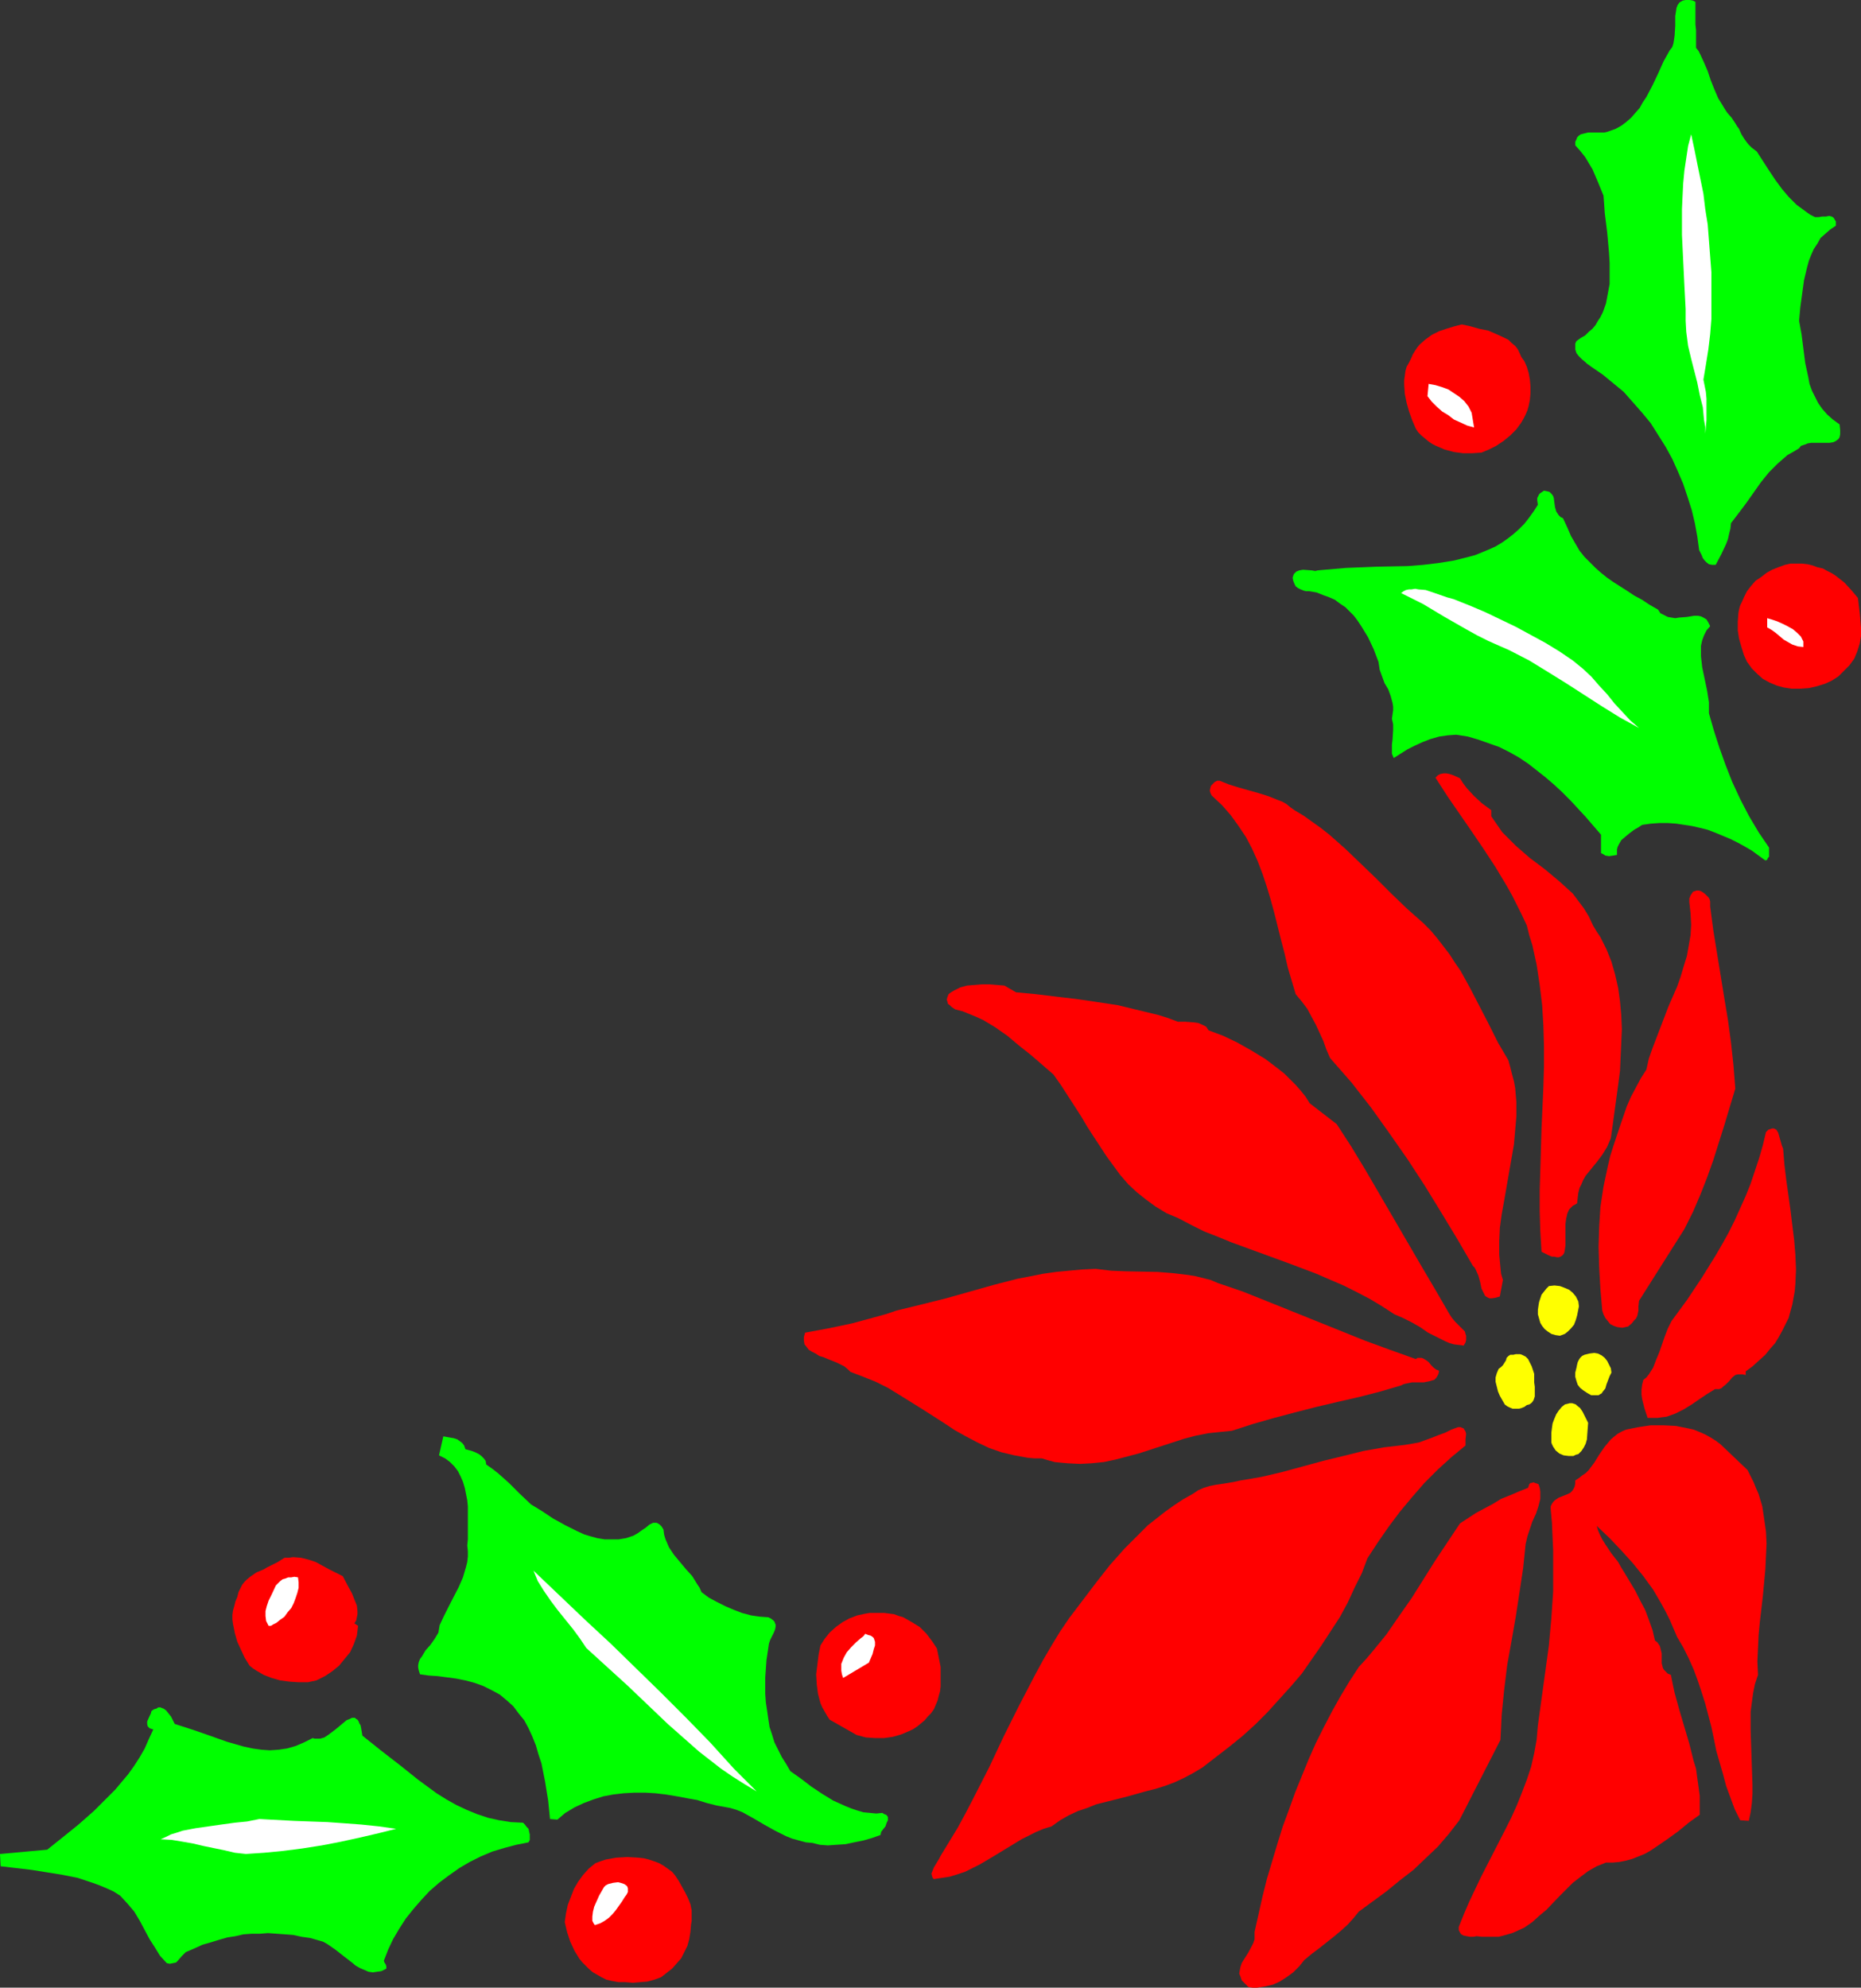 <?xml version="1.0" encoding="UTF-8" standalone="no"?>
<svg
   version="1.0"
   width="129.766mm"
   height="138.567mm"
   id="svg31"
   sodipodi:docname="Poinsettia Corner 3.wmf"
   xmlns:inkscape="http://www.inkscape.org/namespaces/inkscape"
   xmlns:sodipodi="http://sodipodi.sourceforge.net/DTD/sodipodi-0.dtd"
   xmlns="http://www.w3.org/2000/svg"
   xmlns:svg="http://www.w3.org/2000/svg">
  <rect width="100%" height="100%" fill="#333333" stroke="none"/>
  <sodipodi:namedview
     id="namedview31"
     pagecolor="#ffffff"
     bordercolor="#000000"
     borderopacity="0.25"
     inkscape:showpageshadow="2"
     inkscape:pageopacity="0.0"
     inkscape:pagecheckerboard="0"
     inkscape:deskcolor="#d1d1d1"
     inkscape:document-units="mm" />
  <defs
     id="defs1">
    <pattern
       id="WMFhbasepattern"
       patternUnits="userSpaceOnUse"
       width="6"
       height="6"
       x="0"
       y="0" />
  </defs>
  <path
     style="fill:#00ff00;fill-opacity:1;fill-rule:evenodd;stroke:none"
     d="m 446.985,12.604 0.646,0.808 0.485,0.97 0.97,2.101 0.97,2.262 0.808,2.424 0.97,2.424 0.97,2.262 1.293,2.101 0.485,0.808 0.646,0.97 1.131,1.293 0.97,1.454 0.485,0.808 0.485,0.646 0.646,1.454 0.808,1.293 0.97,1.293 0.97,0.97 1.293,0.97 3.232,5.009 1.616,2.424 1.778,2.424 1.778,2.101 2.101,2.101 2.424,1.778 1.131,0.808 1.293,0.646 h 0.97 l 0.97,-0.162 h 0.97 l 0.808,-0.162 0.646,0.162 0.323,0.162 0.323,0.323 0.162,0.323 0.323,0.485 v 0.485 0.646 l -1.454,0.97 -1.293,1.131 -1.293,1.131 -0.808,1.454 -0.97,1.454 -0.646,1.454 -0.646,1.616 -0.485,1.778 -0.808,3.393 -0.485,3.555 -0.485,3.555 -0.323,3.555 0.646,3.555 0.97,7.595 0.808,3.717 0.323,1.778 0.646,1.778 0.808,1.616 0.808,1.616 1.131,1.616 1.293,1.454 1.454,1.293 1.778,1.293 0.162,1.454 v 1.131 l -0.162,0.808 -0.323,0.485 -0.646,0.485 -0.646,0.323 -0.97,0.162 h -0.808 -2.101 -1.939 l -0.97,0.162 -0.808,0.323 -0.97,0.323 -0.485,0.646 -1.616,0.97 -1.454,0.808 -1.293,1.131 -1.293,1.131 -2.262,2.262 -2.101,2.585 -3.878,5.494 -1.939,2.585 -2.101,2.747 -0.162,1.454 -0.323,1.293 -0.323,1.454 -0.485,1.293 -1.293,2.747 -1.454,2.747 h -0.97 l -0.808,-0.162 -0.646,-0.485 -0.485,-0.485 -0.485,-0.646 -0.323,-0.808 -0.323,-0.646 -0.323,-0.646 -0.485,-3.555 -0.646,-3.555 -0.808,-3.393 -1.131,-3.555 -1.131,-3.393 -1.454,-3.393 -1.454,-3.232 -1.778,-3.232 -1.939,-3.07 -1.939,-3.07 -2.262,-2.747 -2.424,-2.747 -2.424,-2.747 -2.747,-2.262 -2.747,-2.262 -3.07,-2.101 -0.646,-0.485 -0.485,-0.323 -0.323,-0.323 -0.97,-0.808 -0.808,-0.808 -0.646,-0.808 -0.323,-0.97 v -0.485 -0.646 -0.485 l 0.323,-0.646 1.131,-0.808 1.131,-0.646 0.97,-0.97 0.97,-0.808 0.808,-0.97 0.646,-1.131 0.646,-0.97 0.646,-1.293 0.808,-2.262 0.485,-2.585 0.485,-2.585 v -2.747 -2.747 l -0.162,-2.747 -0.485,-5.333 -0.323,-2.585 -0.323,-2.585 -0.162,-2.424 -0.162,-2.101 -1.454,-3.555 -1.454,-3.393 -0.97,-1.616 -0.97,-1.616 -1.293,-1.616 -1.293,-1.454 v -0.97 l 0.323,-0.646 0.162,-0.485 0.485,-0.485 0.485,-0.323 0.646,-0.162 1.293,-0.323 h 2.909 1.454 l 0.646,-0.162 0.485,-0.162 1.778,-0.646 1.454,-0.808 1.293,-0.97 1.293,-1.131 1.131,-1.293 1.131,-1.293 0.808,-1.454 0.97,-1.454 1.616,-3.07 1.454,-3.07 1.454,-3.232 1.616,-2.909 0.646,-0.808 0.323,-0.97 0.162,-0.97 0.162,-1.131 0.162,-2.585 V 4.201 l 0.162,-0.97 0.162,-1.131 0.323,-0.808 0.485,-0.646 0.808,-0.485 L 444.238,0 h 0.646 0.485 l 0.808,0.162 0.646,0.323 V 3.393 6.464 l 0.162,1.454 v 1.616 z"
     id="path1" />
  <path
     style="fill:#ffffff;fill-opacity:1;fill-rule:evenodd;stroke:none"
     d="m 448.924,100.025 0.323,1.616 0.323,1.616 0.162,1.778 v 1.939 3.717 l -0.162,1.939 -0.162,1.616 v -1.778 l -0.323,-1.778 -0.323,-3.393 -0.808,-3.232 -0.646,-3.232 -1.616,-6.302 -0.808,-3.393 -0.485,-3.717 -0.162,-2.909 v -3.07 l -0.323,-6.14 -0.323,-6.625 -0.323,-6.787 v -6.787 l 0.162,-3.555 0.162,-3.232 0.323,-3.393 0.485,-3.232 0.485,-3.232 0.808,-3.07 0.808,3.717 0.808,4.04 1.616,7.918 0.485,4.04 0.646,4.04 0.323,4.201 0.323,4.201 0.323,4.201 v 4.04 4.201 4.04 l -0.323,4.04 -0.485,4.04 -0.646,4.04 z"
     id="path2" />
  <path
     style="fill:#ff0000;fill-opacity:1;fill-rule:evenodd;stroke:none"
     d="m 400.929,94.047 0.808,1.131 0.646,1.454 0.485,1.616 0.323,1.778 0.162,1.778 v 1.778 l -0.162,1.778 -0.323,1.616 -0.323,1.131 -0.485,1.131 -0.485,0.97 -0.646,1.131 -1.293,1.778 -1.616,1.616 -1.778,1.454 -1.939,1.293 -1.939,0.97 -1.939,0.808 -2.424,0.162 h -2.424 l -2.424,-0.323 -2.424,-0.646 -2.262,-0.97 -0.97,-0.485 -0.97,-0.646 -0.97,-0.808 -0.97,-0.808 -0.808,-0.808 -0.646,-0.97 -0.97,-2.262 -0.808,-2.262 -0.646,-2.262 -0.485,-2.424 -0.162,-2.424 v -1.131 l 0.162,-1.131 0.162,-1.293 0.323,-1.131 0.646,-1.131 0.485,-0.97 0.485,-1.131 0.485,-0.808 0.646,-0.97 0.646,-0.808 1.454,-1.293 1.778,-1.293 1.939,-0.97 1.939,-0.646 2.101,-0.646 1.939,-0.485 2.262,0.485 2.262,0.646 2.424,0.485 2.262,0.97 2.101,0.97 0.97,0.485 0.808,0.808 0.97,0.808 0.646,0.808 0.485,0.97 z"
     id="path3" />
  <path
     style="fill:#ffffff;fill-opacity:1;fill-rule:evenodd;stroke:none"
     d="m 387.84,108.751 0.646,3.878 -1.778,-0.485 -1.778,-0.808 -1.778,-0.808 -1.454,-1.131 -1.616,-0.97 -1.454,-1.293 -1.293,-1.293 -1.131,-1.454 0.323,-3.393 v 0.162 l 1.778,0.323 1.616,0.485 1.778,0.646 1.454,0.97 1.454,0.97 1.293,1.131 1.131,1.454 z"
     id="path4" />
  <path
     style="fill:#00ff00;fill-opacity:1;fill-rule:evenodd;stroke:none"
     d="m 411.918,136.545 1.131,2.424 0.97,2.262 1.131,1.939 1.131,1.939 1.293,1.616 1.454,1.454 1.454,1.454 1.454,1.293 1.616,1.293 1.616,1.131 3.555,2.262 1.939,1.293 2.101,1.131 1.939,1.293 2.262,1.293 0.646,0.97 0.97,0.485 0.97,0.485 0.97,0.162 0.97,0.162 0.97,-0.162 2.101,-0.162 1.939,-0.323 h 0.97 l 0.808,0.162 0.646,0.323 0.808,0.485 0.485,0.808 0.485,0.97 -0.97,1.131 -0.646,1.293 -0.485,1.293 -0.323,1.454 v 1.454 1.293 l 0.323,2.909 1.293,6.141 0.485,3.07 v 1.454 1.454 l 1.293,4.525 1.454,4.525 1.616,4.525 1.778,4.525 2.101,4.525 2.262,4.363 2.586,4.363 2.747,4.04 v 0.485 1.454 0.485 l -0.323,0.323 -0.162,0.485 -0.485,0.162 -3.555,-2.585 -1.939,-1.131 -1.778,-0.97 -1.939,-0.97 -1.939,-0.808 -1.939,-0.808 -2.101,-0.808 -1.939,-0.485 -2.101,-0.485 -2.101,-0.323 -2.101,-0.323 -2.262,-0.162 h -2.262 l -2.262,0.162 -2.262,0.323 -0.97,0.646 -1.131,0.646 -1.293,0.97 -0.97,0.808 -1.131,0.97 -0.646,1.131 -0.323,0.646 -0.162,0.646 v 0.646 0.808 l -0.97,0.162 -1.131,0.162 -0.97,-0.162 -0.485,-0.323 -0.646,-0.323 v -4.848 l -4.04,-4.686 -4.04,-4.363 -2.262,-2.262 -2.101,-1.939 -2.262,-1.939 -2.262,-1.778 -2.262,-1.778 -2.424,-1.616 -2.586,-1.454 -2.586,-1.293 -2.747,-0.97 -2.747,-0.97 -2.747,-0.808 -3.07,-0.485 -2.262,0.162 -2.262,0.323 -2.262,0.646 -2.101,0.808 -2.101,0.97 -1.939,0.97 -1.778,1.131 -1.778,1.131 -0.485,-1.131 v -1.131 -1.293 l 0.162,-1.293 0.162,-2.585 v -1.454 l -0.323,-1.454 0.162,-1.131 0.162,-1.131 v -0.97 l -0.162,-0.97 -0.485,-1.778 -0.646,-1.778 -0.97,-1.616 -0.646,-1.778 -0.646,-1.778 -0.162,-1.131 -0.162,-0.97 -1.293,-3.393 -1.454,-3.07 -1.778,-2.909 -0.97,-1.454 -0.97,-1.293 -1.131,-1.131 -1.131,-1.131 -1.454,-0.97 -1.293,-0.97 -1.454,-0.646 -1.778,-0.646 -1.616,-0.646 -1.939,-0.323 h -0.808 l -0.646,-0.162 -0.808,-0.323 -0.646,-0.323 -0.646,-0.485 -0.323,-0.646 -0.323,-0.808 -0.162,-0.808 0.162,-0.485 0.162,-0.485 0.323,-0.323 0.323,-0.323 0.808,-0.323 0.97,-0.162 2.262,0.162 0.97,0.162 0.646,-0.162 3.717,-0.323 3.717,-0.323 4.04,-0.162 4.04,-0.162 8.242,-0.162 4.04,-0.323 4.04,-0.485 4.04,-0.646 3.878,-0.97 1.778,-0.485 3.555,-1.454 1.778,-0.808 1.616,-0.97 1.616,-1.131 1.454,-1.131 1.454,-1.293 1.454,-1.454 1.131,-1.454 1.293,-1.778 1.131,-1.778 -0.162,-1.131 v -0.646 l 0.162,-0.323 0.323,-0.646 0.323,-0.323 0.485,-0.323 0.485,-0.323 0.808,0.162 0.646,0.162 0.323,0.323 0.323,0.323 0.323,0.485 0.162,0.485 0.162,1.293 0.162,1.131 0.323,1.131 0.323,0.485 0.323,0.485 0.485,0.485 z"
     id="path5" />
  <path
     style="fill:#ff0000;fill-opacity:1;fill-rule:evenodd;stroke:none"
     d="m 489.647,157.552 0.485,4.04 0.162,1.939 0.162,1.939 v 2.101 l -0.323,1.939 -0.646,2.101 -0.808,1.939 -1.293,1.778 -1.454,1.454 -1.454,1.454 -1.778,1.131 -1.778,0.808 -2.101,0.646 -2.101,0.485 -2.262,0.162 h -2.262 l -2.101,-0.323 -1.778,-0.485 -1.939,-0.808 -1.778,-0.97 -1.454,-1.293 -1.454,-1.454 -1.293,-1.778 -0.808,-1.778 -0.646,-2.101 -0.646,-2.262 -0.323,-2.101 v -2.262 l 0.162,-2.262 0.162,-0.97 0.323,-1.131 0.485,-0.97 0.485,-1.131 0.808,-1.616 1.131,-1.454 1.131,-1.293 1.454,-0.97 1.454,-1.131 1.454,-0.808 1.616,-0.646 1.778,-0.646 1.454,-0.323 h 1.616 1.454 l 1.454,0.162 1.293,0.323 1.293,0.485 1.454,0.323 1.131,0.646 1.293,0.646 0.97,0.646 2.262,1.778 1.778,1.939 z"
     id="path6" />
  <path
     style="fill:#ffffff;fill-opacity:1;fill-rule:evenodd;stroke:none"
     d="m 414.504,174.035 2.586,2.101 2.262,2.101 2.101,2.424 2.101,2.262 1.939,2.424 2.101,2.262 2.101,2.262 2.262,1.939 -5.01,-2.747 -4.686,-2.909 -9.534,-6.141 -4.686,-2.909 -5.01,-3.07 -5.333,-2.747 -2.586,-1.131 -2.909,-1.293 -2.909,-1.454 -2.909,-1.616 -5.656,-3.232 -5.656,-3.393 -2.909,-1.454 -2.909,-1.454 0.646,-0.485 0.646,-0.323 0.808,-0.162 h 0.646 l 0.97,-0.162 0.808,0.162 1.939,0.162 1.939,0.646 3.717,1.293 1.778,0.485 4.04,1.616 4.202,1.778 4.04,1.939 4.04,1.939 3.878,2.101 3.878,2.101 3.717,2.262 z"
     id="path7" />
  <path
     style="fill:#ffffff;fill-opacity:1;fill-rule:evenodd;stroke:none"
     d="m 475.265,169.025 v 1.454 l -1.454,-0.162 -1.454,-0.485 -1.131,-0.646 -1.131,-0.646 -2.101,-1.778 -1.131,-0.808 -1.131,-0.646 v -2.424 l 1.131,0.323 1.454,0.485 1.454,0.646 1.293,0.646 1.454,0.808 1.131,0.97 0.97,0.97 0.323,0.646 z"
     id="path8" />
  <path
     style="fill:#ff0000;fill-opacity:1;fill-rule:evenodd;stroke:none"
     d="m 393.011,213.463 v 1.616 l 1.454,2.101 1.454,2.101 1.778,1.778 1.778,1.778 3.717,3.232 3.878,2.909 3.878,3.232 1.778,1.616 1.778,1.616 1.454,1.939 1.454,1.939 1.293,2.101 1.131,2.424 0.97,1.616 0.97,1.454 1.616,3.232 1.293,3.232 0.97,3.393 0.808,3.555 0.485,3.555 0.323,3.555 0.162,3.717 -0.162,3.717 -0.162,3.555 -0.162,3.717 -0.485,3.717 -0.97,7.11 -0.485,3.555 -0.485,3.393 -0.485,1.131 -0.485,1.131 -1.293,2.101 -1.454,1.939 -0.808,0.97 -0.646,0.808 -1.454,1.778 -0.646,1.131 -0.485,1.131 -0.485,0.97 -0.323,1.293 -0.162,1.293 -0.162,1.454 -0.485,0.323 -0.646,0.323 -0.97,0.97 -0.485,1.131 -0.323,1.454 -0.162,1.293 v 1.616 1.293 2.747 l -0.162,1.131 -0.162,0.808 -0.323,0.485 -0.162,0.162 -0.485,0.323 -0.485,0.162 h -0.485 l -0.646,-0.162 h -0.646 l -0.808,-0.323 -0.97,-0.485 -0.97,-0.485 -0.323,-5.333 -0.162,-5.333 v -5.494 l 0.162,-5.333 0.323,-10.988 0.485,-10.827 0.162,-5.494 v -5.333 l -0.162,-5.494 -0.323,-5.333 -0.646,-5.333 -0.808,-5.333 -1.131,-5.171 -0.808,-2.585 -0.646,-2.585 -1.293,-2.747 -1.293,-2.585 -1.293,-2.585 -1.454,-2.585 -2.909,-4.848 -3.07,-4.686 -3.07,-4.525 -3.232,-4.686 -3.232,-4.686 -3.232,-5.009 0.646,-0.646 0.646,-0.323 0.808,-0.162 h 0.808 l 0.808,0.162 0.97,0.323 1.778,0.808 0.808,1.293 0.97,1.293 1.939,2.101 2.101,1.939 z"
     id="path9" />
  <path
     style="fill:#ff0000;fill-opacity:1;fill-rule:evenodd;stroke:none"
     d="m 341.137,213.463 2.424,1.454 2.262,1.616 2.262,1.616 2.262,1.778 4.202,3.717 4.04,3.878 4.202,4.04 4.04,4.04 4.04,3.878 4.202,3.717 1.939,1.939 1.778,2.101 1.616,2.101 1.616,2.101 1.454,2.262 1.454,2.101 2.586,4.686 4.848,9.372 2.424,4.848 2.747,4.686 0.485,1.778 0.485,1.939 0.485,1.778 0.323,1.778 0.323,3.717 v 3.717 l -0.323,3.717 -0.323,3.717 -1.293,7.433 -0.646,3.717 -0.646,3.717 -0.646,3.555 -0.485,3.555 -0.162,3.555 v 3.555 l 0.323,3.393 0.162,1.616 0.485,1.616 -0.808,4.363 -1.131,0.323 -0.97,0.162 h -0.646 l -0.646,-0.323 -0.485,-0.323 -0.323,-0.646 -0.323,-0.646 -0.323,-0.646 -0.323,-1.616 -0.485,-1.778 -0.646,-1.454 -0.323,-0.646 -0.485,-0.485 -4.04,-6.948 -4.202,-6.948 -4.363,-7.11 -4.525,-6.948 -4.848,-6.948 -4.848,-6.787 -5.171,-6.625 -5.656,-6.464 -0.97,-2.262 -0.808,-2.262 -1.939,-4.201 -1.131,-2.101 -1.131,-2.101 -1.454,-1.939 -1.616,-1.939 -2.101,-7.11 -0.808,-3.555 -0.97,-3.717 -1.778,-7.11 -0.97,-3.555 -0.97,-3.232 -1.131,-3.393 -1.293,-3.393 -1.454,-3.232 -1.616,-3.07 -1.939,-2.909 -2.101,-2.909 -2.262,-2.585 -2.747,-2.585 -0.323,-0.646 -0.162,-0.646 0.162,-0.808 0.162,-0.485 0.485,-0.485 0.485,-0.485 0.646,-0.323 h 0.646 l 2.424,0.97 2.586,0.808 5.171,1.454 2.586,0.808 2.424,0.97 1.293,0.485 1.131,0.646 0.97,0.808 z"
     id="path10" />
  <path
     style="fill:#ff0000;fill-opacity:1;fill-rule:evenodd;stroke:none"
     d="m 450.702,238.833 0.808,6.141 0.97,5.979 1.939,11.958 0.97,5.817 0.808,5.979 0.646,5.979 0.485,6.14 -1.454,4.848 -1.454,4.848 -2.909,9.211 -1.616,4.525 -1.778,4.525 -1.939,4.525 -2.262,4.525 -11.958,18.906 -0.162,1.454 v 1.131 l -0.162,0.808 -0.162,0.646 -0.323,0.646 -0.485,0.485 -0.646,0.808 -0.97,0.808 -0.808,0.162 -0.646,0.162 -1.293,-0.162 -0.97,-0.323 -0.97,-0.485 -0.646,-0.808 -0.646,-0.808 -0.485,-0.97 -0.323,-0.97 -0.485,-5.656 -0.323,-5.656 -0.162,-5.494 0.162,-5.333 0.323,-5.171 0.808,-5.333 1.131,-5.333 0.646,-2.747 0.808,-2.585 1.778,-5.333 1.778,-5.171 1.131,-2.585 1.293,-2.424 1.293,-2.424 1.454,-2.262 0.646,-2.909 0.97,-2.747 2.101,-5.494 2.101,-5.494 2.262,-5.171 0.97,-2.747 0.808,-2.747 0.808,-2.585 0.485,-2.747 0.485,-2.747 0.162,-2.747 -0.162,-3.07 -0.323,-2.909 v -0.97 l 0.323,-0.808 0.323,-0.485 0.323,-0.485 0.485,-0.162 0.485,-0.162 h 0.485 l 0.646,0.162 0.485,0.323 0.485,0.323 0.485,0.485 0.485,0.485 0.323,0.485 0.162,0.646 v 0.646 z"
     id="path11" />
  <path
     style="fill:#ff0000;fill-opacity:1;fill-rule:evenodd;stroke:none"
     d="m 267.771,261.456 5.171,0.485 5.333,0.646 5.494,0.646 5.494,0.808 5.333,0.808 5.333,1.293 5.333,1.293 2.586,0.808 2.586,0.97 h 0.97 0.97 l 2.262,0.162 1.131,0.162 1.131,0.485 0.97,0.485 0.646,0.97 3.878,1.454 3.717,1.778 3.717,2.101 3.717,2.262 3.394,2.585 1.616,1.293 1.454,1.454 1.454,1.454 1.293,1.454 1.293,1.616 1.131,1.778 7.11,5.494 3.878,5.979 3.717,6.14 7.434,12.766 7.434,12.766 3.717,6.302 3.555,6.141 0.646,0.97 0.808,0.97 1.778,1.778 0.808,0.808 0.162,0.646 0.162,0.485 v 0.485 0.646 l -0.162,0.646 -0.485,0.808 -1.293,-0.162 -1.293,-0.162 -1.131,-0.323 -1.131,-0.485 -2.262,-1.131 -2.262,-1.131 -2.101,-1.454 -2.262,-1.293 -2.262,-1.131 -2.262,-0.97 -3.232,-2.101 -3.232,-1.939 -3.394,-1.778 -3.555,-1.778 -3.394,-1.454 -3.717,-1.616 -7.272,-2.747 -15.029,-5.494 -3.555,-1.454 -3.717,-1.454 -3.555,-1.778 -3.394,-1.778 -3.07,-1.293 -2.909,-1.778 -2.424,-1.778 -2.424,-1.939 -2.262,-2.101 -2.101,-2.424 -1.778,-2.424 -1.778,-2.424 -3.394,-5.171 -1.778,-2.747 -1.616,-2.747 -3.555,-5.494 -1.778,-2.747 -1.939,-2.747 -5.979,-5.171 -3.07,-2.424 -3.07,-2.585 -3.232,-2.262 -3.232,-1.939 -1.778,-0.808 -3.555,-1.454 -1.939,-0.485 -0.485,-0.323 -0.485,-0.323 -0.485,-0.485 -0.485,-0.323 -0.162,-0.646 -0.162,-0.485 0.162,-0.646 0.323,-0.808 0.646,-0.485 0.808,-0.485 1.616,-0.808 1.778,-0.485 1.939,-0.162 1.939,-0.162 h 1.939 l 4.04,0.323 z"
     id="path12" />
  <path
     style="fill:#ff0000;fill-opacity:1;fill-rule:evenodd;stroke:none"
     d="m 469.932,302.662 0.323,4.04 0.485,4.04 1.131,8.08 0.485,4.04 0.485,3.878 0.323,3.878 0.162,3.878 -0.162,3.717 -0.162,1.939 -0.646,3.555 -0.485,1.778 -0.485,1.778 -0.808,1.616 -0.808,1.616 -0.97,1.778 -0.97,1.616 -1.293,1.454 -1.293,1.616 -1.616,1.454 -1.778,1.616 -1.778,1.293 v 0.97 l -0.808,-0.162 h -0.646 -0.646 l -0.646,0.162 -0.808,0.646 -0.808,0.97 -0.808,0.808 -0.808,0.646 -0.323,0.323 -0.646,0.323 h -0.485 -0.646 l -2.101,1.293 -1.939,1.293 -2.101,1.454 -2.101,1.293 -2.262,1.131 -2.262,0.808 -1.293,0.162 -1.131,0.162 h -1.293 -1.293 l -0.808,-2.424 -0.646,-2.585 -0.162,-1.131 v -1.293 l 0.162,-1.293 0.323,-1.293 0.808,-0.646 0.646,-0.808 1.131,-1.778 0.808,-2.101 0.808,-1.939 1.454,-4.201 0.808,-2.101 0.97,-1.939 4.04,-5.494 3.878,-5.817 3.717,-5.979 1.778,-3.07 1.616,-2.909 1.616,-3.232 1.454,-3.232 1.454,-3.232 1.293,-3.232 1.131,-3.393 1.131,-3.393 0.97,-3.393 0.808,-3.393 0.646,-0.646 0.485,-0.162 0.485,-0.162 h 0.485 l 0.323,0.162 0.323,0.162 0.485,0.808 0.323,1.131 0.646,2.262 z"
     id="path13" />
  <path
     style="fill:#ff0000;fill-opacity:1;fill-rule:evenodd;stroke:none"
     d="m 320.937,338.05 6.626,2.262 6.464,2.585 25.694,10.342 6.626,2.424 6.787,2.424 0.485,-0.323 h 0.646 0.323 l 0.485,0.162 0.808,0.485 0.646,0.485 0.646,0.808 0.646,0.646 0.646,0.485 0.808,0.323 -0.162,0.808 -0.323,0.646 -0.323,0.485 -0.485,0.485 -0.646,0.162 -0.485,0.162 -1.616,0.323 h -3.07 l -1.616,0.323 -0.646,0.162 -0.646,0.323 -5.494,1.616 -5.656,1.454 -5.656,1.293 -5.494,1.293 -5.656,1.454 -5.494,1.454 -5.656,1.616 -5.494,1.778 -3.232,0.323 -3.07,0.323 -3.232,0.646 -3.07,0.808 -5.979,1.939 -5.979,1.939 -3.07,0.808 -3.07,0.808 -3.07,0.646 -3.232,0.323 -3.07,0.162 -3.232,-0.162 -1.778,-0.162 -1.616,-0.162 -1.778,-0.485 -1.616,-0.485 h -1.939 l -1.778,-0.162 -1.778,-0.323 -1.778,-0.323 -3.394,-0.808 -3.232,-1.131 -3.07,-1.454 -3.07,-1.616 -2.909,-1.616 -2.909,-1.939 -5.818,-3.717 -5.979,-3.717 -2.909,-1.778 -3.232,-1.616 -3.232,-1.293 -3.394,-1.293 -0.646,-0.646 -0.97,-0.808 -0.97,-0.485 -0.97,-0.485 -2.424,-0.97 -1.131,-0.485 -1.131,-0.323 -0.97,-0.646 -0.97,-0.485 -0.808,-0.485 -0.485,-0.646 -0.646,-0.808 -0.162,-0.97 v -0.97 l 0.323,-1.131 6.141,-1.131 6.141,-1.293 5.979,-1.616 2.909,-0.808 2.909,-0.97 6.626,-1.616 6.464,-1.616 6.302,-1.778 6.302,-1.778 6.302,-1.616 3.394,-0.646 3.232,-0.646 3.394,-0.485 3.394,-0.323 3.555,-0.323 3.555,-0.162 4.04,0.485 4.04,0.162 8.242,0.162 4.04,0.323 4.04,0.485 1.939,0.323 1.939,0.485 1.939,0.485 z"
     id="path14" />
  <path
     style="fill:#ffff00;fill-opacity:1;fill-rule:evenodd;stroke:none"
     d="m 416.12,344.191 -0.485,2.424 -0.323,1.131 -0.485,1.293 -0.808,0.97 -0.808,0.808 -0.808,0.646 -1.293,0.485 -1.131,-0.162 -1.131,-0.323 -0.97,-0.646 -0.808,-0.646 -0.646,-0.808 -0.485,-0.808 -0.323,-1.131 -0.323,-1.131 v -1.131 l 0.162,-1.131 0.162,-0.97 0.323,-0.97 0.323,-0.97 0.646,-0.808 0.646,-0.808 0.646,-0.646 1.454,-0.162 1.454,0.162 1.293,0.485 1.131,0.485 0.97,0.808 0.808,0.97 0.646,1.293 z"
     id="path15" />
  <path
     style="fill:#ffff00;fill-opacity:1;fill-rule:evenodd;stroke:none"
     d="m 404.323,361.966 v 0.97 1.293 l 0.162,1.131 v 1.293 1.293 l -0.323,0.97 -0.323,0.485 -0.323,0.323 -0.485,0.323 -0.646,0.162 -0.646,0.485 -0.808,0.323 -0.646,0.162 h -0.808 -0.808 l -0.808,-0.323 -0.646,-0.323 -0.646,-0.485 -0.646,-1.131 -0.646,-1.131 -0.485,-1.131 -0.323,-1.293 -0.323,-1.293 v -1.131 l 0.323,-1.131 0.485,-1.131 0.646,-0.485 0.485,-0.485 0.808,-1.293 0.162,-0.646 0.485,-0.485 0.485,-0.323 h 0.808 l 0.646,-0.162 h 0.646 0.485 l 0.485,0.162 0.97,0.485 0.646,0.646 0.485,0.97 0.485,0.97 z"
     id="path16" />
  <path
     style="fill:#ffff00;fill-opacity:1;fill-rule:evenodd;stroke:none"
     d="m 424.684,361.643 -0.485,0.97 -0.808,2.101 -0.323,1.131 -0.646,0.808 -0.323,0.485 -0.323,0.162 -0.485,0.323 h -0.485 -0.646 -0.808 l -1.131,-0.646 -0.97,-0.646 -0.808,-0.646 -0.646,-0.808 -0.323,-0.97 -0.323,-1.131 v -1.131 l 0.323,-1.293 0.162,-0.808 0.162,-0.646 0.323,-0.646 0.323,-0.485 0.485,-0.485 0.646,-0.323 0.646,-0.162 0.646,-0.162 1.293,-0.162 0.97,0.162 0.97,0.485 0.808,0.646 0.646,0.808 0.485,0.97 0.485,0.97 z"
     id="path17" />
  <path
     style="fill:#ffff00;fill-opacity:1;fill-rule:evenodd;stroke:none"
     d="m 418.544,374.893 -0.162,2.101 -0.162,2.262 -0.323,1.131 -0.485,0.97 -0.646,0.97 -0.808,0.808 -0.646,0.162 -0.646,0.323 h -1.293 l -1.293,-0.162 -1.131,-0.485 -0.97,-0.808 -0.646,-0.97 -0.323,-0.646 -0.162,-0.485 v -0.808 -0.646 -1.131 l 0.162,-1.293 0.162,-1.131 0.485,-1.293 0.485,-1.131 0.646,-0.97 0.808,-0.97 0.808,-0.646 0.646,-0.162 0.646,-0.162 h 0.646 l 0.485,0.162 0.485,0.162 0.323,0.323 0.808,0.646 0.646,0.97 0.485,0.97 0.485,0.97 z"
     id="path18" />
  <path
     style="fill:#00ff00;fill-opacity:1;fill-rule:evenodd;stroke:none"
     d="m 122.654,381.842 1.778,0.485 0.808,0.323 0.97,0.485 0.646,0.485 0.646,0.646 0.485,0.646 0.162,0.97 1.616,1.131 1.454,1.131 2.909,2.585 2.747,2.747 3.07,2.909 2.909,1.778 2.909,1.939 3.232,1.778 3.232,1.616 1.778,0.808 1.616,0.485 1.778,0.485 1.939,0.323 h 1.778 1.939 l 1.939,-0.323 1.939,-0.646 1.131,-0.646 1.131,-0.808 0.97,-0.646 0.97,-0.808 0.97,-0.485 h 0.485 0.485 l 0.323,0.162 0.485,0.323 0.485,0.485 0.485,0.808 0.162,1.293 0.323,1.131 0.485,1.131 0.485,1.131 1.293,1.939 1.616,1.939 1.616,1.939 1.616,1.778 1.293,2.101 0.646,0.97 0.485,1.131 1.939,1.454 2.101,1.131 2.262,1.131 2.262,0.97 2.101,0.808 2.424,0.646 2.262,0.323 2.262,0.162 0.646,0.323 0.646,0.485 0.323,0.323 0.162,0.485 0.162,0.323 v 0.485 l -0.162,0.808 -0.323,0.808 -0.485,0.97 -0.485,0.97 -0.323,0.97 -0.646,4.363 -0.323,4.525 v 4.363 l 0.162,2.262 0.323,2.101 0.323,2.262 0.323,2.101 0.646,1.939 0.646,2.101 0.97,1.939 0.97,1.939 1.131,1.778 1.131,1.939 2.747,1.939 2.747,2.101 2.909,1.939 2.909,1.778 3.232,1.454 1.616,0.646 1.454,0.485 1.616,0.485 1.778,0.162 1.616,0.162 1.616,-0.162 0.485,0.323 0.485,0.162 0.323,0.323 0.162,0.323 v 0.808 l -0.323,0.646 -0.323,0.97 -0.646,0.808 -0.485,0.646 -0.162,0.808 -2.262,0.808 -2.262,0.646 -2.424,0.485 -2.262,0.485 -2.424,0.162 -2.262,0.162 -2.101,-0.162 -1.939,-0.485 -1.778,-0.162 -1.778,-0.485 -1.778,-0.485 -1.616,-0.646 -2.909,-1.454 -2.909,-1.616 -2.747,-1.616 -2.909,-1.616 -1.616,-0.646 -1.616,-0.485 -1.778,-0.323 -1.778,-0.323 -2.586,-0.646 -2.586,-0.808 -2.747,-0.485 -2.586,-0.485 -2.909,-0.485 -2.747,-0.323 -2.747,-0.162 h -2.747 l -2.909,0.162 -2.747,0.323 -2.586,0.485 -2.586,0.808 -2.586,0.97 -2.424,1.131 -2.424,1.454 -2.101,1.778 -1.939,-0.162 -0.485,-4.848 -0.808,-5.009 -0.97,-4.848 -0.808,-2.424 -0.646,-2.262 -0.97,-2.424 -0.97,-2.101 -1.131,-2.101 -1.454,-1.778 -1.454,-1.939 -1.616,-1.454 -1.939,-1.616 -2.101,-1.131 -2.262,-1.131 -2.262,-0.808 -2.424,-0.646 -2.424,-0.485 -2.424,-0.323 -2.424,-0.323 -2.424,-0.162 -2.262,-0.323 -0.323,-0.97 -0.162,-0.808 v -0.646 l 0.162,-0.808 0.323,-0.808 0.485,-0.646 0.97,-1.616 1.293,-1.454 1.131,-1.616 0.485,-0.808 0.485,-0.808 0.162,-0.97 0.162,-0.97 1.131,-2.424 1.293,-2.585 2.586,-5.009 1.131,-2.585 0.808,-2.747 0.323,-1.293 0.162,-1.454 v -1.454 l -0.162,-1.454 0.162,-1.616 v -1.778 -3.393 -3.555 l -0.162,-1.616 -0.323,-1.616 -0.323,-1.616 -0.485,-1.616 -0.646,-1.454 -0.646,-1.293 -0.97,-1.293 -1.131,-1.131 -1.293,-0.97 -1.616,-0.808 1.131,-5.009 1.778,0.323 0.97,0.162 0.97,0.323 0.646,0.485 0.646,0.485 0.485,0.646 z"
     id="path19" />
  <path
     style="fill:#ff0000;fill-opacity:1;fill-rule:evenodd;stroke:none"
     d="m 386.224,380.872 -3.717,3.07 -3.555,3.232 -3.555,3.555 -3.232,3.717 -3.232,3.878 -2.909,3.878 -2.909,4.201 -2.747,4.201 -1.454,3.878 -1.939,3.878 -1.778,3.878 -2.101,3.878 -2.424,3.717 -2.424,3.717 -2.586,3.717 -2.586,3.717 -2.909,3.393 -3.07,3.393 -3.07,3.393 -3.232,3.232 -3.394,3.07 -3.394,2.747 -3.555,2.747 -3.555,2.747 -2.424,1.454 -2.424,1.293 -2.424,1.131 -2.586,0.97 -2.586,0.808 -2.586,0.646 -5.171,1.454 -5.171,1.293 -2.586,0.646 -2.424,0.97 -2.424,0.808 -2.424,1.131 -2.262,1.293 -2.262,1.616 -2.101,0.646 -1.939,0.808 -1.939,0.97 -1.939,0.97 -3.717,2.262 -3.717,2.262 -3.555,2.101 -1.939,0.97 -1.939,0.97 -1.939,0.646 -2.101,0.646 -2.101,0.323 -2.101,0.323 -0.323,-0.323 -0.162,-0.485 -0.162,-0.646 0.323,-0.808 0.323,-0.808 0.485,-0.808 0.485,-0.808 0.485,-0.808 0.323,-0.646 2.262,-3.717 2.262,-3.717 2.101,-3.878 2.101,-4.04 4.04,-7.918 3.878,-8.241 4.04,-8.08 4.202,-8.08 2.101,-3.878 2.262,-3.878 2.262,-3.717 2.424,-3.555 7.11,-9.372 3.555,-4.525 3.878,-4.363 4.04,-4.04 2.101,-2.101 2.262,-1.778 2.262,-1.778 2.262,-1.616 2.424,-1.616 2.586,-1.454 1.454,-0.97 1.454,-0.646 1.616,-0.485 1.616,-0.323 3.232,-0.485 1.778,-0.323 1.454,-0.323 2.909,-0.485 2.747,-0.485 5.494,-1.293 5.333,-1.454 5.333,-1.454 5.333,-1.293 5.171,-1.293 5.494,-0.97 2.747,-0.323 2.747,-0.323 1.939,-0.323 1.778,-0.323 1.778,-0.646 1.778,-0.646 1.616,-0.646 1.778,-0.646 1.616,-0.808 1.778,-0.646 h 0.646 l 0.323,0.162 0.485,0.162 0.162,0.323 0.323,0.485 0.162,0.646 -0.162,1.454 v 0.808 z"
     id="path20" />
  <path
     style="fill:#ff0000;fill-opacity:1;fill-rule:evenodd;stroke:none"
     d="m 460.559,387.336 0.808,1.616 0.808,1.616 0.646,1.616 0.646,1.454 0.97,3.232 0.485,3.232 0.485,3.393 0.162,3.232 -0.162,3.393 -0.162,3.393 -0.646,6.948 -0.808,6.948 -0.323,3.393 -0.162,3.555 -0.162,3.393 0.162,3.555 -0.808,2.424 -0.485,2.424 -0.323,2.424 -0.323,2.424 v 2.424 2.424 l 0.162,4.848 0.162,4.848 0.162,4.686 v 2.424 l -0.162,2.424 -0.323,2.424 -0.485,2.262 -2.262,-0.162 -1.454,-2.909 -1.131,-3.07 -1.131,-3.07 -0.808,-3.07 -1.778,-6.14 -0.646,-3.232 -0.646,-3.07 -1.616,-6.141 -0.97,-3.07 -0.97,-2.909 -1.131,-3.07 -1.293,-2.909 -1.454,-2.909 -1.616,-2.747 -0.97,-2.262 -0.97,-2.262 -0.97,-1.939 -1.131,-2.101 -2.262,-3.878 -2.586,-3.555 -2.747,-3.393 -3.07,-3.393 -3.07,-3.232 -3.394,-3.232 0.323,1.131 0.485,1.131 0.646,1.293 0.808,1.293 1.616,2.424 1.778,2.262 0.808,1.454 0.808,1.293 1.454,2.424 1.454,2.424 1.293,2.585 1.293,2.424 0.97,2.585 0.97,2.747 0.646,2.747 0.646,0.485 0.323,0.485 0.323,0.485 0.162,0.646 0.323,1.293 v 1.293 1.293 l 0.323,1.293 0.323,0.485 0.485,0.485 0.485,0.485 0.808,0.323 0.485,2.424 0.485,2.262 1.293,4.686 1.293,4.363 1.293,4.363 1.131,4.525 0.646,2.101 0.323,2.424 0.323,2.262 0.323,2.424 v 2.585 2.424 l -2.909,2.101 -2.747,2.262 -2.909,2.101 -3.07,2.101 -1.454,0.97 -1.454,0.808 -1.616,0.646 -1.616,0.646 -1.778,0.485 -1.616,0.323 -1.778,0.162 h -1.778 l -2.424,0.97 -2.262,1.293 -1.939,1.454 -2.101,1.616 -3.555,3.555 -3.394,3.555 -1.939,1.616 -1.778,1.616 -2.101,1.454 -2.101,0.97 -1.131,0.485 -1.131,0.323 -1.131,0.323 -1.293,0.323 h -1.454 -1.293 -1.616 l -1.454,-0.162 -0.808,0.162 h -0.97 l -0.808,-0.162 -0.808,-0.162 -0.646,-0.323 -0.323,-0.485 -0.323,-0.646 v -0.808 l 1.293,-3.232 1.454,-3.393 3.07,-6.464 3.232,-6.302 3.232,-6.302 1.616,-3.232 1.454,-3.232 1.293,-3.232 1.293,-3.393 1.131,-3.393 0.808,-3.555 0.646,-3.555 0.323,-3.717 1.939,-14.059 0.97,-7.11 0.646,-7.11 0.485,-7.11 v -7.272 -3.555 l -0.162,-3.555 -0.162,-3.717 -0.323,-3.555 v -0.808 l 0.323,-0.646 0.323,-0.485 0.485,-0.485 0.97,-0.646 2.424,-0.97 0.646,-0.323 0.485,-0.485 0.323,-0.485 0.323,-0.646 0.162,-0.808 v -0.808 l 0.97,-0.646 0.808,-0.646 0.97,-0.646 0.808,-0.808 1.454,-1.939 1.293,-2.101 1.454,-2.101 1.616,-1.939 0.97,-0.808 0.808,-0.646 1.131,-0.646 1.131,-0.485 3.232,-0.646 3.232,-0.485 h 3.394 l 3.232,0.162 1.616,0.323 1.616,0.323 1.454,0.323 1.616,0.646 1.454,0.646 1.454,0.808 1.293,0.808 1.293,0.97 z"
     id="path21" />
  <path
     style="fill:#ff0000;fill-opacity:1;fill-rule:evenodd;stroke:none"
     d="m 402.06,406.889 -0.646,6.302 -0.97,6.464 -0.97,6.302 -1.131,6.464 -1.131,6.302 -0.808,6.625 -0.646,6.464 -0.162,3.393 -0.162,3.232 -10.827,21.169 -2.747,3.555 -2.909,3.393 -3.232,3.07 -3.232,3.07 -3.555,2.747 -3.555,2.909 -7.272,5.333 -1.454,1.778 -1.454,1.616 -1.778,1.616 -1.939,1.616 -3.878,3.07 -1.939,1.454 -1.939,1.616 -1.293,1.616 -1.616,1.616 -1.778,1.293 -1.778,1.131 -1.778,0.808 -2.101,0.485 -2.101,0.323 h -1.131 l -1.131,-0.162 -0.97,-0.97 -0.808,-0.808 -0.323,-0.97 -0.323,-0.808 0.162,-0.97 0.162,-0.808 0.323,-0.97 0.485,-0.808 1.131,-1.778 0.97,-1.778 0.485,-0.97 0.323,-0.97 v -0.97 -0.97 l 2.101,-9.372 1.131,-4.525 2.747,-9.211 1.454,-4.686 1.616,-4.363 1.616,-4.525 1.778,-4.363 1.778,-4.363 1.939,-4.363 2.101,-4.201 2.101,-4.04 2.262,-4.04 2.424,-4.04 2.424,-3.717 1.939,-2.101 1.778,-2.101 3.555,-4.363 3.232,-4.686 3.394,-4.848 6.302,-10.019 3.232,-4.848 3.232,-4.848 4.202,-2.747 4.525,-2.424 2.101,-1.293 2.424,-0.97 2.262,-0.97 2.424,-0.97 0.162,-0.485 0.162,-0.485 0.323,-0.323 h 0.323 l 0.485,-0.162 0.323,0.162 0.97,0.323 0.323,0.97 0.162,0.97 v 0.97 0.97 l -0.485,1.939 -0.646,1.939 -0.97,2.101 -0.646,1.939 -0.646,1.939 z"
     id="path22" />
  <path
     style="fill:#ff0000;fill-opacity:1;fill-rule:evenodd;stroke:none"
     d="m 90.334,415.291 1.616,3.07 0.808,1.454 0.646,1.616 0.646,1.616 0.162,1.454 v 0.808 l -0.162,0.808 -0.162,0.808 -0.485,0.808 0.97,0.646 -0.162,1.293 -0.162,1.293 -0.808,2.262 -0.97,2.101 -1.454,1.778 -1.454,1.778 -1.778,1.454 -1.939,1.293 -2.262,1.131 -2.262,0.485 h -2.424 l -2.424,-0.162 -2.424,-0.323 -2.262,-0.646 -2.101,-0.808 -1.939,-1.131 -0.97,-0.646 -0.808,-0.646 -1.293,-2.101 -0.97,-2.101 -0.97,-2.101 -0.646,-2.262 -0.485,-2.424 -0.162,-1.131 v -1.293 l 0.162,-1.131 0.323,-1.131 0.323,-1.293 0.485,-1.131 0.323,-1.293 0.485,-0.97 0.485,-0.97 0.646,-0.808 0.646,-0.646 0.808,-0.646 1.616,-1.131 1.939,-0.808 0.808,-0.485 0.97,-0.485 1.939,-0.97 1.778,-1.131 h 1.131 l 1.131,-0.162 2.101,0.162 1.939,0.485 1.939,0.646 1.778,0.97 1.778,0.97 z"
     id="path23" />
  <path
     style="fill:#ffffff;fill-opacity:1;fill-rule:evenodd;stroke:none"
     d="m 193.435,466.031 5.979,5.979 -3.232,-1.939 -3.07,-1.939 -3.07,-2.101 -2.909,-2.262 -2.909,-2.262 -2.747,-2.424 -5.494,-4.848 -10.666,-10.18 -5.333,-4.848 -5.494,-5.009 -1.616,-2.424 -1.778,-2.424 -4.04,-5.009 -1.939,-2.585 -1.778,-2.585 -1.616,-2.585 -1.131,-2.747 13.574,12.927 6.787,6.302 6.626,6.464 6.626,6.464 6.464,6.464 6.464,6.625 z"
     id="path24" />
  <path
     style="fill:#ffffff;fill-opacity:1;fill-rule:evenodd;stroke:none"
     d="m 78.538,415.615 0.162,1.293 v 1.454 l -0.323,1.293 -0.485,1.454 -0.485,1.293 -0.646,1.293 -0.97,1.131 -0.808,1.131 -0.646,0.485 -0.485,0.323 -0.97,0.808 -0.97,0.485 -0.485,0.323 H 70.781 l -0.323,-0.646 -0.323,-0.646 -0.162,-1.293 v -1.293 l 0.323,-1.293 0.485,-1.454 0.646,-1.293 1.293,-2.747 0.646,-0.646 0.485,-0.485 0.646,-0.485 0.646,-0.162 0.808,-0.323 h 0.808 l 0.808,-0.162 z"
     id="path25" />
  <path
     style="fill:#ff0000;fill-opacity:1;fill-rule:evenodd;stroke:none"
     d="m 246.925,434.359 0.485,2.424 0.485,2.424 v 2.585 2.585 l -0.162,1.293 -0.323,1.131 -0.323,1.293 -0.485,1.131 -0.485,1.131 -0.808,1.131 -0.808,0.808 -0.808,0.97 -0.97,0.808 -0.97,0.808 -0.97,0.646 -0.97,0.485 -2.262,0.97 -2.262,0.646 -2.262,0.323 h -2.424 l -2.424,-0.162 -2.424,-0.646 -7.11,-4.04 -0.646,-0.97 -0.646,-1.131 -0.646,-1.131 -0.485,-1.131 -0.646,-2.424 -0.323,-2.424 -0.162,-2.747 0.323,-2.585 0.323,-2.585 0.485,-2.424 1.131,-1.778 1.293,-1.616 1.616,-1.454 1.778,-1.293 1.778,-0.97 2.101,-0.808 2.262,-0.485 0.97,-0.162 h 1.131 1.454 1.293 l 1.293,0.162 1.293,0.162 1.293,0.485 1.131,0.323 1.131,0.646 1.131,0.646 2.101,1.293 1.778,1.778 1.454,1.939 0.646,0.97 z"
     id="path26" />
  <path
     style="fill:#ffffff;fill-opacity:1;fill-rule:evenodd;stroke:none"
     d="m 228.987,438.076 -6.787,4.04 -0.323,-0.97 -0.162,-0.97 v -0.97 -0.808 l 0.323,-0.808 0.323,-0.808 0.808,-1.454 1.131,-1.293 1.293,-1.293 1.293,-1.131 0.646,-0.485 0.485,-0.646 0.808,0.323 0.646,0.162 0.485,0.323 0.323,0.323 0.162,0.485 0.162,0.485 v 0.97 l -0.323,0.97 -0.323,1.293 z"
     id="path27" />
  <path
     style="fill:#00ff00;fill-opacity:1;fill-rule:evenodd;stroke:none"
     d="m 46.056,454.235 4.525,1.454 4.686,1.616 4.525,1.616 2.262,0.646 2.262,0.646 2.262,0.485 2.262,0.323 2.262,0.162 2.262,-0.162 2.262,-0.323 2.262,-0.646 2.262,-0.97 2.262,-1.131 0.485,0.162 h 0.485 0.97 l 1.131,-0.323 0.97,-0.646 1.939,-1.454 1.939,-1.616 0.97,-0.808 0.808,-0.323 0.646,-0.323 h 0.808 l 0.323,0.323 0.323,0.162 0.323,0.485 0.162,0.485 0.323,0.485 0.162,0.808 0.162,0.97 0.162,0.97 4.848,3.878 5.01,3.878 4.848,3.878 2.424,1.778 2.424,1.778 2.586,1.616 2.586,1.454 2.747,1.293 2.747,1.131 2.909,0.97 2.909,0.646 3.07,0.485 3.232,0.162 0.485,0.485 0.485,0.646 0.485,0.485 0.162,0.808 0.162,0.646 v 0.646 0.808 l -0.323,0.646 -3.232,0.646 -3.07,0.808 -3.232,0.97 -3.07,1.293 -2.909,1.454 -2.747,1.616 -2.747,1.939 -2.586,1.939 -2.424,2.101 -2.262,2.424 -2.101,2.424 -1.939,2.424 -1.778,2.747 -1.616,2.747 -1.293,2.747 -1.131,2.909 0.162,0.485 0.323,0.485 0.162,0.485 v 0.646 l -1.293,0.646 -1.131,0.162 -1.131,0.162 -1.131,-0.162 -1.131,-0.485 -1.131,-0.485 -1.131,-0.646 -0.97,-0.808 -2.101,-1.616 -2.262,-1.778 -2.101,-1.454 -1.131,-0.646 -1.131,-0.323 -2.262,-0.646 -2.262,-0.323 -2.262,-0.485 -2.101,-0.162 -2.262,-0.162 -2.262,-0.162 -2.101,0.162 h -2.101 l -2.262,0.162 -2.101,0.485 -2.101,0.323 -2.262,0.646 -2.101,0.646 -2.262,0.646 -2.101,0.97 -2.262,0.97 -0.485,0.485 -0.646,0.646 -0.97,1.131 -0.485,0.485 -0.808,0.162 -0.808,0.162 -0.808,-0.162 -1.778,-1.939 -1.293,-2.101 -1.454,-2.262 -1.293,-2.424 -1.293,-2.424 -1.454,-2.424 -1.778,-2.101 -1.939,-2.101 -1.778,-1.131 -1.778,-0.808 -1.939,-0.808 -1.778,-0.646 -3.878,-1.293 -4.04,-0.808 -4.04,-0.646 L 8.403,492.694 0.162,491.724 0,488.493 l 12.443,-1.131 4.04,-3.232 4.202,-3.393 4.04,-3.555 3.717,-3.717 1.939,-1.939 1.616,-1.939 1.778,-2.101 1.616,-2.262 1.454,-2.262 1.293,-2.262 1.131,-2.585 1.131,-2.424 -0.485,-0.162 -0.485,-0.162 -0.323,-0.323 -0.162,-0.162 -0.162,-0.646 v -0.646 l 0.646,-1.454 0.323,-0.646 0.162,-0.646 0.646,-0.485 0.646,-0.162 0.485,-0.323 h 0.646 l 0.323,0.162 0.485,0.162 0.646,0.485 0.646,0.808 0.646,0.808 0.485,0.97 z"
     id="path28" />
  <path
     style="fill:#ffffff;fill-opacity:1;fill-rule:evenodd;stroke:none"
     d="m 104.393,481.867 -4.525,1.131 -4.848,1.131 -5.171,1.131 -5.01,0.97 -5.171,0.808 -5.01,0.646 -5.01,0.485 -4.848,0.323 -2.909,-0.323 -2.747,-0.646 -5.494,-1.131 -2.747,-0.646 -2.747,-0.485 -2.909,-0.485 -2.909,-0.162 1.454,-0.646 1.293,-0.646 1.616,-0.485 1.454,-0.485 3.394,-0.646 3.394,-0.485 3.394,-0.485 3.555,-0.485 3.232,-0.323 3.232,-0.646 9.05,0.485 8.888,0.323 4.525,0.323 4.363,0.323 4.686,0.485 z"
     id="path29" />
  <path
     style="fill:#ff0000;fill-opacity:1;fill-rule:evenodd;stroke:none"
     d="m 177.921,494.148 0.97,1.454 0.808,1.454 0.808,1.454 0.808,1.616 0.646,1.616 0.323,1.616 v 1.778 0.97 l -0.162,0.97 -0.162,1.939 -0.323,1.939 -0.485,1.778 -0.808,1.616 -0.808,1.616 -1.131,1.293 -1.293,1.454 -1.454,1.131 -0.808,0.646 -0.646,0.485 -1.778,0.646 -1.778,0.485 -1.939,0.162 -1.939,0.162 -1.939,-0.162 h -1.778 l -1.778,-0.323 -1.454,-0.323 -1.293,-0.646 -1.131,-0.646 -1.131,-0.646 -0.97,-0.808 -0.97,-0.97 -0.808,-0.808 -0.808,-0.97 -1.293,-2.101 -1.131,-2.424 -0.808,-2.424 -0.646,-2.747 0.323,-2.262 0.485,-2.262 0.808,-2.101 0.808,-2.101 1.131,-1.939 1.293,-1.778 1.454,-1.616 1.778,-1.454 1.293,-0.485 1.454,-0.485 2.747,-0.485 2.909,-0.162 2.909,0.162 1.454,0.162 1.293,0.323 1.454,0.485 1.293,0.485 1.131,0.646 1.131,0.808 1.131,0.808 z"
     id="path30" />
  <path
     style="fill:#ffffff;fill-opacity:1;fill-rule:evenodd;stroke:none"
     d="m 164.67,499.804 -0.808,1.293 -0.808,1.131 -0.808,1.131 -0.808,0.97 -0.97,0.97 -1.131,0.808 -1.131,0.646 -1.454,0.485 -0.323,-0.485 -0.323,-0.646 v -1.131 l 0.162,-1.293 0.323,-1.293 0.646,-1.454 0.646,-1.454 0.646,-1.131 0.646,-1.131 0.485,-0.485 0.646,-0.323 1.293,-0.323 1.293,-0.162 0.646,0.162 0.97,0.323 0.485,0.323 0.323,0.323 0.162,0.485 v 0.485 0.485 l -0.323,0.646 z"
     id="path31" />
</svg>
